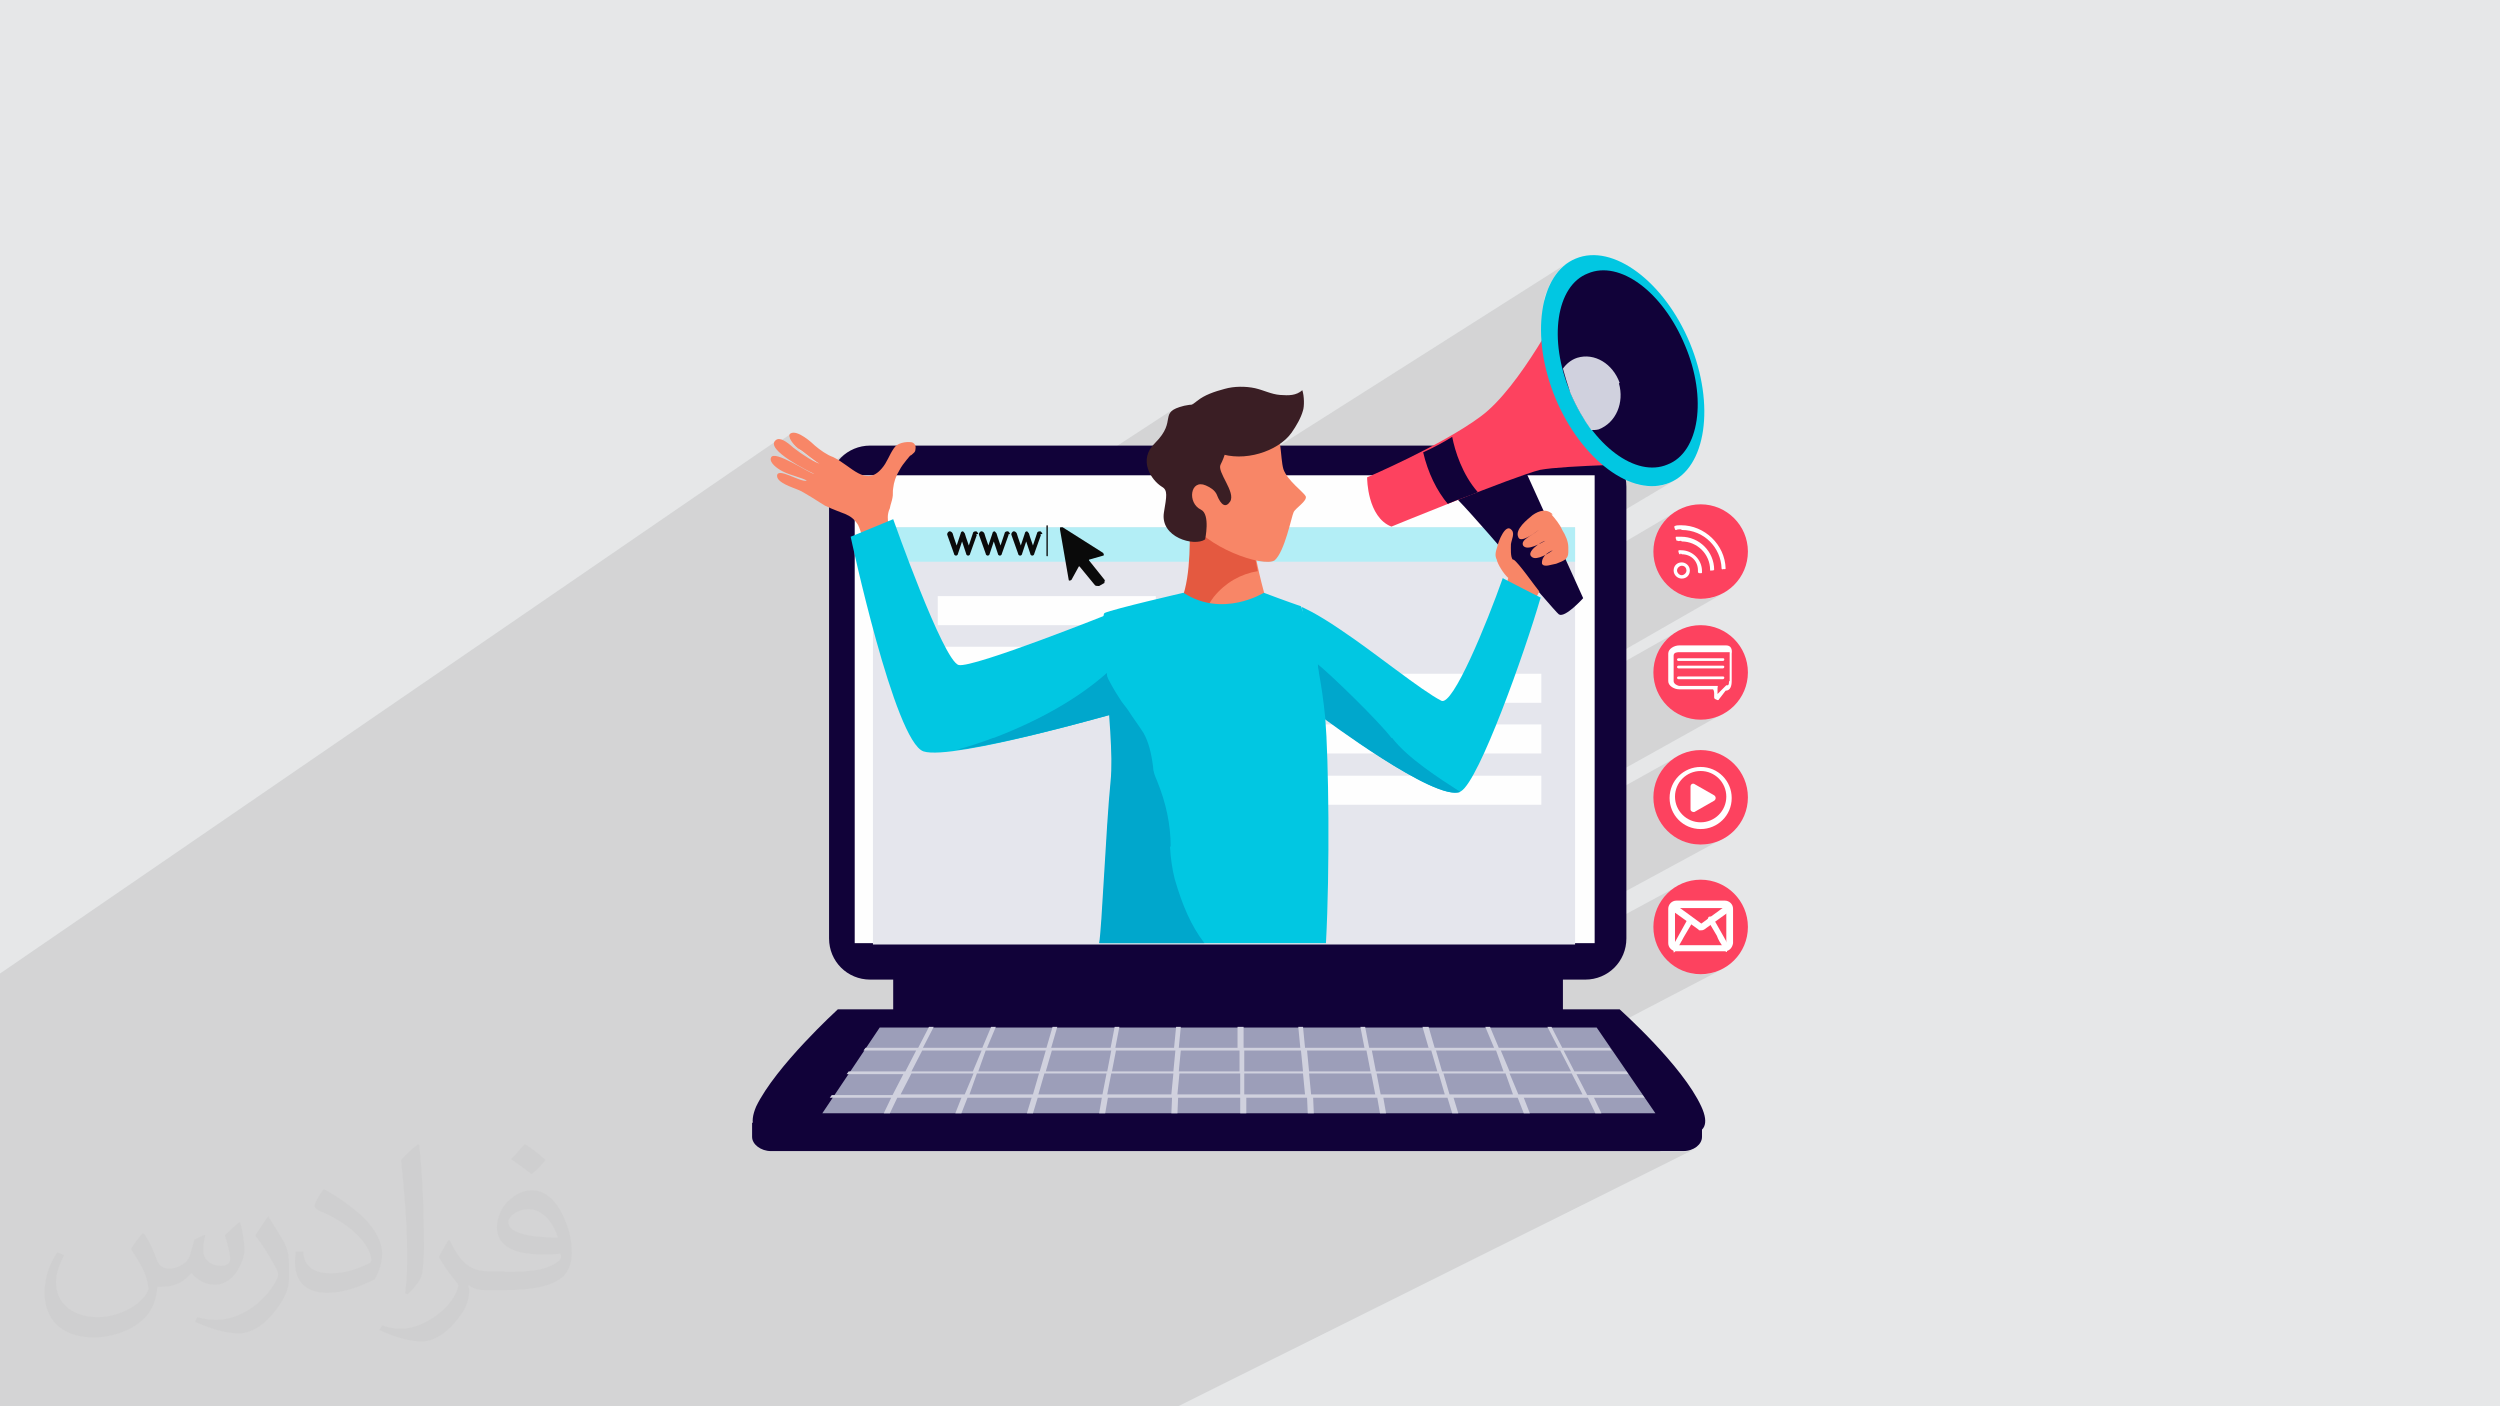 <?xml version="1.0" encoding="UTF-8"?>
<!DOCTYPE svg PUBLIC "-//W3C//DTD SVG 1.1//EN" "http://www.w3.org/Graphics/SVG/1.1/DTD/svg11.dtd">
<!-- Creator: CorelDRAW 2017 -->
<svg xmlns="http://www.w3.org/2000/svg" xml:space="preserve" width="3.703in" height="2.083in" version="1.1" style="shape-rendering:geometricPrecision; text-rendering:geometricPrecision; image-rendering:optimizeQuality; fill-rule:evenodd; clip-rule:evenodd"
viewBox="0 0 3703 2083"
 xmlns:xlink="http://www.w3.org/1999/xlink"
 xmlns:xodm="http://www.corel.com/coreldraw/odm/2003">
 <defs>
  <style type="text/css">
   <![CDATA[
    .fil14 {fill:#00A7CC}
    .fil13 {fill:#01C7E2}
    .fil15 {fill:#0A0A0A}
    .fil3 {fill:#110239}
    .fil11 {fill:#3A1E24}
    .fil5 {fill:#9C9EB9}
    .fil8 {fill:#B3EEF6}
    .fil6 {fill:#D0D1DE}
    .fil10 {fill:#E45940}
    .fil7 {fill:#E5E6ED}
    .fil0 {fill:#E6E7E8}
    .fil9 {fill:#F88667}
    .fil12 {fill:#FD425F}
    .fil4 {fill:#FEFEFE}
    .fil16 {fill:white}
    .fil2 {fill:#373435;fill-opacity:0.031}
    .fil1 {fill:#373435;fill-opacity:0.102}
   ]]>
  </style>
 </defs>
 <g id="Layer_x0020_1">
  <polygon class="fil0" points="0,0 3703,0 3703,2083 0,2083 "/>
  <polygon class="fil1" points="652,2083 649,2083 649,2083 649,2083 648,2083 643,2083 637,2083 635,2083 630,2083 624,2083 623,2083 615,2083 615,2083 613,2083 611,2083 610,2083 608,2083 606,2083 598,2083 598,2083 596,2083 593,2083 591,2083 580,2083 577,2083 576,2083 575,2083 575,2083 574,2083 573,2083 572,2083 570,2083 567,2083 566,2083 557,2083 557,2083 555,2083 552,2083 552,2083 537,2083 537,2083 535,2083 529,2083 529,2083 529,2083 525,2083 522,2083 521,2083 516,2083 512,2083 507,2083 491,2083 488,2083 485,2083 483,2083 480,2083 476,2083 465,2083 455,2083 449,2083 443,2083 437,2083 437,2083 436,2083 434,2083 423,2083 414,2083 408,2083 402,2083 400,2083 391,2083 389,2083 368,2083 366,2083 357,2083 356,2083 352,2083 343,2083 340,2083 319,2083 314,2083 309,2083 305,2083 299,2083 283,2083 277,2083 262,2083 260,2083 251,2083 245,2083 243,2083 235,2083 219,2083 214,2083 199,2083 180,2083 179,2083 172,2083 158,2083 140,2083 123,2083 114,2083 103,2083 101,2083 75,2083 42,2083 0,2083 0,2071 0,2069 0,2067 0,2051 0,2048 0,2047 0,2036 0,2020 0,2016 0,2013 0,2008 0,2001 0,2001 0,1996 0,1996 0,1995 0,1989 0,1988 0,1985 0,1980 0,1980 0,1962 0,1955 0,1939 0,1937 0,1936 0,1932 0,1919 0,1908 0,1904 0,1896 0,1895 0,1895 0,1895 0,1894 0,1894 0,1891 0,1891 0,1887 0,1882 0,1882 0,1879 0,1873 0,1866 0,1865 0,1863 0,1861 0,1861 0,1860 0,1855 0,1855 0,1855 0,1855 0,1854 0,1847 0,1843 0,1824 0,1822 0,1817 0,1817 0,1815 0,1813 0,1813 0,1805 0,1804 0,1796 0,1794 0,1793 0,1792 0,1791 0,1785 0,1785 0,1784 0,1783 0,1782 0,1780 0,1780 0,1780 0,1779 0,1779 0,1778 0,1778 0,1778 0,1777 0,1777 0,1777 0,1773 0,1770 0,1770 0,1770 0,1769 0,1769 0,1768 0,1766 0,1764 0,1762 0,1759 0,1759 0,1759 0,1759 0,1759 0,1757 0,1756 0,1754 0,1753 0,1753 0,1752 0,1752 0,1752 0,1747 0,1745 0,1745 0,1744 0,1743 0,1743 0,1743 0,1742 0,1740 0,1738 0,1736 0,1734 0,1733 0,1733 0,1732 0,1732 0,1731 0,1730 0,1728 0,1728 0,1727 0,1721 0,1717 0,1717 0,1717 0,1712 0,1709 0,1707 0,1706 0,1645 0,1637 0,1631 0,1621 0,1580 0,1580 0,1573 0,1573 0,1571 0,1569 0,1556 0,1556 0,1555 0,1548 0,1524 0,1521 0,1520 0,1519 0,1512 0,1489 0,1488 0,1487 0,1476 0,1460 0,1460 0,1446 0,1442 1150,653 1148,656 1147,659 1147,659 1171,643 1170,645 1169,648 1171,651 1173,655 1176,659 1179,662 1183,665 1185,667 1187,668 1191,671 1195,674 1200,678 1205,682 1209,685 1213,687 1215,688 1200,699 1202,700 1205,702 1207,702 1194,711 1194,711 1255,670 1250,674 1246,678 1242,682 1238,687 1235,692 1233,697 1231,703 1229,708 1228,715 1228,721 1228,729 1329,661 1327,663 1325,665 1322,669 1320,673 1318,677 1316,681 1314,685 1312,688 1309,692 1306,695 1302,700 1297,703 1296,704 1308,704 1349,676 1350,675 1308,704 1588,704 1738,606 1735,608 1733,610 1732,613 1731,616 1730,619 1730,622 1777,591 1772,594 1769,597 1766,600 1762,603 1758,606 1754,610 1751,613 1748,617 1747,620 1749,623 1752,626 1754,628 1756,630 1757,633 1758,634 1771,626 1769,628 1767,630 1765,632 1763,635 1761,638 1762,640 1766,645 1770,650 1775,654 1780,658 1786,661 1792,664 1793,665 1929,577 1925,580 1793,665 1798,667 1805,670 1812,672 1819,674 1827,675 1835,675 1842,675 1850,674 1858,673 1865,671 1873,668 1880,666 1887,662 1893,659 1822,704 1826,704 2324,388 2320,391 2315,394 2311,398 2308,402 2304,407 2301,412 2298,417 2295,422 2293,428 2290,434 2288,440 2287,445 2344,410 2348,407 2352,405 2357,404 2361,402 2366,402 2370,401 2375,401 2380,401 2385,402 2390,402 2395,404 2400,405 2405,407 2410,409 2415,412 2419,415 2424,418 2429,421 2434,425 2439,429 2444,433 2448,438 2453,443 2457,448 2462,453 2466,459 2470,465 2474,471 2478,477 2482,484 2486,490 2489,497 2493,505 2496,512 2499,519 2501,527 2504,534 2506,541 2508,548 2509,556 2511,563 2512,570 2513,577 2514,584 2514,591 2514,597 2514,604 2514,610 2513,616 2513,622 2512,628 2511,634 2509,640 2507,645 2506,650 2503,655 2501,659 2498,664 2496,668 2493,672 2489,675 2486,679 2482,681 2478,684 2424,717 2429,718 2434,719 2440,720 2446,720 2451,720 2457,720 2462,719 2468,717 2473,715 2478,713 2483,710 2362,782 2362,829 2486,756 2480,760 2475,764 2470,768 2465,773 2461,778 2458,784 2455,790 2453,796 2481,779 2482,779 2482,779 2483,779 2484,778 2485,778 2486,778 2488,778 2489,778 2490,778 2491,778 2498,778 2504,779 2510,781 2516,783 2522,786 2527,789 2532,793 2537,797 2541,801 2545,806 2549,811 2552,817 2554,823 2556,829 2557,835 2558,842 2558,842 2558,842 2558,842 2557,842 2557,842 2557,843 2491,881 2492,882 2499,884 2505,886 2512,887 2519,887 2526,887 2533,886 2540,884 2546,882 2552,879 2362,988 2362,1005 2486,935 2480,938 2475,942 2470,947 2465,951 2461,957 2458,963 2455,969 2454,972 2476,959 2479,958 2481,957 2484,957 2487,956 2559,956 2561,957 2563,957 2565,958 2566,960 2567,962 2567,964 2567,966 2567,968 2567,1009 2567,1011 2566,1014 2566,1016 2565,1018 2564,1020 2562,1021 2556,1025 2547,1035 2547,1036 2547,1036 2547,1036 2500,1063 2505,1064 2512,1065 2519,1065 2526,1065 2533,1064 2540,1062 2546,1060 2552,1057 2362,1163 2362,1189 2486,1120 2480,1123 2475,1127 2470,1132 2465,1137 2461,1142 2458,1148 2455,1154 2453,1160 2451,1166 2497,1140 2501,1138 2505,1137 2510,1136 2515,1135 2519,1135 2524,1135 2529,1136 2533,1137 2537,1138 2541,1140 2545,1143 2549,1145 2552,1148 2555,1152 2558,1155 2560,1159 2562,1163 2564,1167 2565,1172 2565,1176 2566,1181 2565,1186 2565,1191 2564,1195 2562,1199 2560,1203 2558,1207 2555,1211 2552,1214 2549,1217 2545,1220 2541,1222 2496,1247 2499,1248 2505,1249 2512,1251 2519,1251 2526,1251 2533,1249 2540,1248 2546,1245 2552,1242 2362,1345 2362,1379 2486,1312 2480,1316 2475,1320 2470,1324 2465,1329 2461,1334 2458,1340 2455,1346 2454,1349 2478,1336 2481,1335 2483,1335 2555,1335 2557,1335 2560,1336 2561,1337 2563,1338 2565,1340 2566,1342 2567,1344 2567,1347 2567,1398 2566,1400 2565,1402 2564,1404 2563,1406 2561,1407 2559,1408 2558,1409 2558,1410 2501,1440 2505,1442 2512,1443 2519,1443 2526,1443 2533,1442 2540,1440 2546,1438 2552,1435 2370,1530 2384,1551 2385,1551 2388,1555 2387,1555 2409,1586 2409,1586 2412,1591 2412,1591 2433,1622 2433,1622 2434,1623 2452,1649 2393,1679 2503,1679 2511,1678 2517,1676 2458,1706 2494,1706 2500,1705 2505,1704 2510,1702 1745,2083 1738,2083 1704,2083 1695,2083 1594,2083 1538,2083 1528,2083 1521,2083 1470,2083 1453,2083 1453,2083 1446,2083 1443,2083 1423,2083 1383,2083 1377,2083 1375,2083 1373,2083 1371,2083 1369,2083 1359,2083 1353,2083 1326,2083 1309,2083 1305,2083 1302,2083 1296,2083 1293,2083 1292,2083 1291,2083 1288,2083 1280,2083 1280,2083 1273,2083 1272,2083 1264,2083 1263,2083 1260,2083 1260,2083 1256,2083 1256,2083 1229,2083 1228,2083 1224,2083 1223,2083 1216,2083 1212,2083 1205,2083 1204,2083 1204,2083 1204,2083 1198,2083 1197,2083 1196,2083 1193,2083 1190,2083 1187,2083 1187,2083 1187,2083 1185,2083 1185,2083 1181,2083 1179,2083 1175,2083 1170,2083 1170,2083 1168,2083 1166,2083 1163,2083 1157,2083 1157,2083 1153,2083 1147,2083 1146,2083 1143,2083 1141,2083 1138,2083 1137,2083 1135,2083 1134,2083 1131,2083 1129,2083 1126,2083 1122,2083 1118,2083 1114,2083 1107,2083 1103,2083 1101,2083 1101,2083 1100,2083 1090,2083 1088,2083 1087,2083 1084,2083 1081,2083 1080,2083 1071,2083 1067,2083 1066,2083 1066,2083 1062,2083 1058,2083 1057,2083 1050,2083 1049,2083 1043,2083 1039,2083 1039,2083 1032,2083 1023,2083 1016,2083 1012,2083 1011,2083 1001,2083 995,2083 983,2083 982,2083 975,2083 964,2083 956,2083 954,2083 953,2083 947,2083 945,2083 937,2083 937,2083 930,2083 929,2083 926,2083 911,2083 908,2083 899,2083 897,2083 897,2083 895,2083 892,2083 891,2083 883,2083 880,2083 874,2083 871,2083 863,2083 849,2083 847,2083 841,2083 838,2083 837,2083 834,2083 830,2083 820,2083 814,2083 812,2083 803,2083 801,2083 797,2083 796,2083 791,2083 788,2083 785,2083 779,2083 758,2083 751,2083 750,2083 750,2083 748,2083 737,2083 731,2083 731,2083 719,2083 712,2083 708,2083 704,2083 702,2083 701,2083 694,2083 687,2083 676,2083 675,2083 667,2083 667,2083 665,2083 662,2083 661,2083 657,2083 656,2083 656,2083 655,2083 654,2083 653,2083 "/>
  <path class="fil2" d="M214 1828c7,11 12,21 16,32 3,7 5,19 21,19 5,0 11,-1 17,-5 7,-3 12,-9 14,-17l6 -21 15 -7 1 1c-2,8 -3,16 -3,21 0,18 15,24 27,24 7,0 13,-4 13,-10 0,-8 -4,-23 -8,-35 7,-7 14,-14 22,-20l1 1c4,15 6,30 6,40 0,10 -4,20 -8,27 -7,14 -20,25 -36,25 -12,0 -25,-6 -34,-17l-1 0c-9,11 -22,20 -43,20l-7 0c-1,14 -4,24 -9,33 -13,25 -50,42 -85,42 -49,0 -73,-28 -73,-66 0,-23 8,-45 19,-60l10 4c-7,14 -12,27 -12,40 0,35 29,52 62,52 31,0 68,-19 75,-42 -3,-25 -12,-36 -26,-59 4,-7 10,-15 17,-23l1 0 0 0 0 0 0 0 2 1 0 0 0 0 0 0 0 0 0 0 0 0 0 0 0 0 0 0zm564 -133c10,6 20,14 30,23 -6,8 -12,15 -21,21 -10,-8 -20,-15 -30,-22 7,-8 14,-15 20,-22l0 0 0 0 0 0 1 0 0 0 0 0zm5 96c-17,0 -30,11 -30,19 0,17 33,23 73,23 -5,-20 -22,-42 -43,-42l0 0zm-37 93c22,0 41,-1 55,-4 16,-4 30,-12 30,-18 0,-2 0,-3 -1,-5 -9,1 -19,1 -29,1 -29,0 -52,-7 -61,-23 -2,-5 -4,-10 -4,-16 0,-16 7,-32 19,-42 10,-9 21,-14 33,-14 20,0 37,16 48,42 6,14 11,30 11,51 0,14 -4,25 -12,34 -16,15 -45,21 -90,21l-20 0 0 0 -5 0c-11,0 -19,-2 -25,-7l-1 0c0,3 1,5 1,7 0,10 -3,23 -10,33 -20,30 -42,43 -60,43 -19,0 -42,-7 -63,-17l4 -7c7,3 16,5 29,5 34,0 78,-33 84,-64 -1,-3 -4,-6 -7,-10 -10,-12 -16,-22 -22,-32 5,-10 10,-18 14,-25l2 0c14,29 28,46 57,46l5 0 0 0 21 0 0 0 0 0 0 0 -3 1 0 0 0 0zm-146 31c2,-14 3,-29 3,-43l0 -21c0,-39 -5,-96 -9,-133 7,-8 17,-17 25,-23l2 1c5,47 7,101 7,151 0,13 -1,26 -2,35 -1,12 -8,21 -22,35l-3 -1 0 0 0 0 0 0 -1 -1 0 0 0 0zm-151 -62c1,18 10,33 41,33 20,0 36,-5 55,-14 3,-1 5,-3 5,-5 0,-12 -9,-27 -24,-41 -14,-13 -34,-25 -52,-32 -6,-3 -8,-5 -8,-8 0,-5 7,-16 13,-24l2 0c20,11 43,27 60,44 15,16 25,33 25,51 0,13 -4,26 -11,38 -22,11 -46,20 -70,20 -29,0 -48,-14 -48,-45 0,-3 0,-9 1,-16l10 0 0 0 0 0 0 0 1 -1 0 0 0 0 0 0zm-52 -52l18 29c7,11 13,22 13,41l0 24c0,19 -12,39 -32,60 -15,14 -29,20 -42,20 -19,0 -40,-6 -65,-17l3 -7c8,2 17,4 28,4 36,0 72,-26 89,-58 2,-4 3,-7 3,-9 0,-4 -2,-8 -4,-11 -9,-17 -19,-33 -30,-47 6,-9 12,-18 18,-27l1 0 0 -2 0 0 0 0 0 0z"/>
  <g id="_2607721868304">
   <rect class="fil3" x="1323" y="1352" width="992" height="145"/>
   <path class="fil3" d="M2348 1451l-1059 0c-34,0 -61,-27 -61,-61l0 -669c0,-34 27,-61 61,-61l1059 0c34,0 61,27 61,61l0 669c0,34 -27,61 -61,61z"/>
   <rect class="fil4" x="1283" y="712" width="1072" height="678"/>
   <path class="fil3" d="M1114 1663l0 21c0,11 13,21 28,21l1351 0c16,0 28,-10 28,-21l0 -21 -1408 0z"/>
   <path class="fil3" d="M1819 1495l-578 0c-1,1 -92,84 -121,144 -11,26 -4,40 18,40l682 0 682 0c23,0 30,-14 18,-40 -28,-61 -119,-142 -121,-144l-581 0z"/>
   <polygon class="fil5" points="2452,1649 1218,1649 1303,1522 2365,1522 "/>
   <path class="fil6" d="M2436 1626l-3 -4 -82 0 -16 -31 77 0 -3 -4 -77 0 -16 -31 71 0 -3 -4 -70 0 -16 -31 -6 0 16 31 -88 0 -13 -31 -7 0 13 31 -88 0 -9 -31 -9 0 9 31 -88 0 -6 -31 -7 0 6 31 -88 0 -3 -31 -7 0 3 31 -84 0 0 -31 -9 0 0 31 -87 0 3 -31 -7 0 -3 31 -87 0 6 -31 -7 0 -6 31 -88 0 9 -31 -7 0 -9 31 -88 0 13 -31 -7 0 -13 31 -88 0 16 -31 -7 0 -16 31 -78 0 -3 4 78 0 -16 31 -84 0 -3 4 84 0 -16 31 -90 0 -3 4 91 0 -11 23 9 0 11 -23 95 0 -9 23 9 0 9 -23 95 0 -7 23 9 0 7 -23 95 0 -4 23 9 0 4 -23 95 0 -1 23 9 0 1 -23 92 0 0 23 9 0 0 -23 90 0 1 23 9 0 -1 -23 95 0 4 23 9 0 -4 -23 95 0 7 23 9 0 -7 -23 95 0 9 23 9 0 -9 -23 95 0 11 23 9 0 -11 -23 75 0zm-975 -70l88 0 -9 31 -91 0 11 -31zm-95 0l88 0 -13 31 -91 0 16 -31zm63 65l-95 0 16 -31 92 0 -13 31zm102 0l-95 0 11 -31 92 0 -9 31zm102 0l-95 0 9 -31 92 0 -6 31zm7 -34l-91 0 9 -31 88 0 -6 31zm95 34l-95 0 6 -31 92 0 -3 31zm3 -34l-91 0 6 -31 88 0 -3 31zm98 34l-92 0 3 -31 90 0 0 31zm0 -34l-90 0 3 -31 87 0 0 31zm7 -31l84 0 3 31 -87 0 0 -31zm0 65l0 -31 87 0 3 31 -90 0zm468 -65l16 31 -91 0 -13 -31 88 0zm-95 0l11 31 -91 0 -9 -31 88 0zm-280 0l88 0 6 31 -91 0 -3 -31zm6 65l-3 -31 92 0 6 31 -95 0zm90 -65l88 0 9 31 -91 0 -6 -31zm13 65l-6 -31 92 0 9 31 -95 0zm102 0l-9 -31 92 0 11 31 -95 0zm102 0l-13 -31 92 0 16 31 -95 0z"/>
   <path class="fil3" d="M1819 1680l-60 0c0,0 0,6 3,9 1,1 3,1 4,1l53 0 53 0c1,0 3,0 4,-1 3,-3 3,-9 3,-9l-60 0z"/>
   <rect class="fil4" x="1266" y="704" width="1096" height="693"/>
   <rect class="fil7" x="1293" y="781" width="1040" height="618"/>
   <rect class="fil8" x="1293" y="781" width="1040" height="51"/>
   <rect class="fil4" x="1960" y="998" width="323" height="43"/>
   <rect class="fil4" x="1960" y="1073" width="323" height="43"/>
   <rect class="fil4" x="1960" y="1149" width="323" height="43"/>
   <rect class="fil4" x="1389" y="883" width="323" height="43"/>
   <rect class="fil4" x="1389" y="958" width="323" height="43"/>
   <path class="fil9" d="M1855 781c-23,4 -45,4 -67,3 -7,0 -16,-3 -24,-6 1,28 1,92 -18,119 0,0 7,33 65,33 58,1 64,-43 64,-43 0,0 -20,-67 -20,-107z"/>
   <path class="fil10" d="M1745 899c0,0 0,1 1,3 0,0 0,0 0,0 0,1 1,1 1,3 0,0 0,0 0,0 1,1 1,3 3,4 0,0 0,0 0,0 3,3 6,6 10,9 0,0 0,0 1,0 3,1 4,3 9,4 0,0 1,0 1,0 3,1 6,3 10,3 1,-14 7,-28 17,-41 17,-21 40,-34 65,-38 -4,-21 -10,-48 -10,-68 -23,4 -45,4 -67,3 -7,0 -16,-3 -24,-6 1,33 1,97 -18,125 0,-1 0,0 0,0 0,0 0,0 0,0z"/>
   <path class="fil9" d="M1774 624c0,0 95,-28 109,-6 16,23 13,60 18,77 6,17 30,34 33,40 3,7 -16,18 -18,24 -3,6 -13,58 -28,71 -17,11 -105,-20 -126,-61 -21,-43 -13,-132 13,-145z"/>
   <path class="fil11" d="M1818 640c0,0 3,23 -10,48 -6,11 23,41 14,55 -6,9 -13,7 -20,-11 -3,-6 -9,-10 -16,-13 -23,-10 -28,26 -7,36 14,7 6,44 6,44 -16,11 -67,-3 -61,-40 4,-24 6,-33 -3,-38 -16,-10 -36,-40 -10,-65 34,-34 3,-45 43,-55 40,-9 72,16 64,40z"/>
   <path class="fil11" d="M1747 620c3,-9 18,-20 26,-26 11,-9 26,-14 41,-18 14,-4 31,-4 45,-1 13,3 24,9 37,10 13,1 24,1 33,-7 3,9 3,24 1,30 -3,11 -10,23 -17,33 -20,28 -71,44 -108,30 -18,-7 -34,-14 -43,-30 -4,-7 -9,-11 -16,-20z"/>
   <path class="fil3" d="M2253 683l92 203c0,0 -27,30 -36,24 -9,-7 -146,-172 -161,-180 -14,-9 104,-47 104,-47z"/>
   <path class="fil12" d="M2025 708c0,0 0,58 36,72 0,0 183,-75 220,-84 37,-7 171,-9 171,-9l-135 -242c0,0 -65,129 -124,172 -58,43 -168,90 -168,90z"/>
   <path class="fil3" d="M2145 746c14,-6 30,-11 44,-17 -23,-26 -34,-61 -38,-82 -14,9 -28,16 -43,23 7,30 20,57 37,77z"/>
   <path class="fil13" d="M2503 508c38,92 24,185 -30,207 -55,23 -131,-34 -169,-125 -38,-92 -24,-185 30,-207 55,-23 131,34 169,125z"/>
   <path class="fil3" d="M2496 512c33,78 21,158 -26,176 -47,20 -111,-28 -144,-107 -33,-78 -21,-158 26,-176 47,-20 111,27 144,107z"/>
   <path class="fil9" d="M2241 829c-4,-3 -3,-18 -3,-23 1,-7 6,-16 1,-21 -9,-11 -20,18 -21,24 -3,9 -4,14 -1,20 1,6 10,21 17,27 -1,3 -1,6 -3,10 9,4 14,6 23,11 9,6 9,11 17,17l9 -18c-6,-7 -31,-43 -38,-47z"/>
   <path class="fil9" d="M2300 762c-9,-9 -20,-6 -30,1 -7,6 -27,21 -21,33 4,10 30,-11 30,-11 -10,9 -27,14 -23,23 6,9 27,-4 33,-7 -6,1 -30,17 -20,24 7,6 26,-6 31,-10 -7,3 -17,9 -16,20 3,6 14,1 21,0 10,-4 18,-6 18,-17 0,-3 0,-4 0,-7 0,-9 -4,-18 -9,-26 -4,-9 -10,-16 -16,-23z"/>
   <path class="fil9" d="M1335 829c-4,-7 -9,-14 -10,-23 -3,-7 -4,-14 -6,-20 -3,-7 -4,-13 -4,-20 0,-4 1,-9 3,-13 1,-6 3,-10 4,-16 1,-4 0,-9 1,-14 1,-9 4,-18 9,-26 3,-6 7,-11 11,-16 3,-3 4,-6 7,-7 3,-3 6,-4 6,-9 1,-4 -1,-9 -6,-10 -9,-1 -21,1 -26,9 -7,10 -10,21 -18,30 -24,28 -45,-4 -72,-17 -9,-3 -20,-11 -27,-17 -4,-4 -26,-24 -36,-18 -7,4 7,21 14,24 3,1 26,21 30,21 -7,-1 -26,-13 -40,-24 -10,-9 -20,-16 -26,-11 -17,14 51,47 57,50 -6,0 -60,-37 -64,-24 -3,7 9,16 17,20 11,6 31,10 36,14 -9,3 -44,-21 -44,-7 0,10 23,17 30,20 9,3 34,20 41,24 27,13 37,11 48,27 7,10 18,64 28,84l36 -31z"/>
   <path class="fil13" d="M2226 856c-24,68 -74,190 -91,182 -31,-16 -98,-71 -149,-105 -38,-26 -58,-34 -58,-34l36 166c0,0 166,126 200,107 27,-16 95,-207 118,-287 1,1 -55,-28 -55,-28z"/>
   <path class="fil14" d="M2061 1093c-18,-24 -90,-94 -109,-109l6 78c0,0 168,126 205,111 -31,-20 -78,-50 -101,-80z"/>
   <path class="fil13" d="M1646 908c0,0 -205,82 -226,77 -23,-6 -97,-216 -97,-216l-63 26c0,0 65,304 108,318 43,14 296,-60 296,-60 0,0 6,-74 -18,-145z"/>
   <path class="fil14" d="M1471 1093c-18,7 -37,13 -55,18 87,-11 249,-58 249,-58 0,0 1,-34 -4,-77 -50,53 -121,91 -189,117z"/>
   <path class="fil6" d="M2399 567c-10,-28 -37,-45 -63,-37 -9,3 -16,9 -21,16 3,11 7,24 11,36 9,21 20,40 31,55 4,0 7,0 11,-1 26,-10 38,-40 30,-68z"/>
   <path class="fil13" d="M1646 1157c-7,71 -13,220 -17,240l335 0c6,-111 4,-273 -1,-333 -10,-104 -36,-166 -36,-166 0,0 -26,-9 -55,-20 0,0 -61,38 -119,0 0,0 -104,24 -117,30 -9,7 17,172 10,249z"/>
   <path class="fil14" d="M1734 1254c0,-33 -7,-65 -20,-97 -3,-7 -6,-14 -6,-21 -3,-23 -7,-37 -14,-50 -7,-11 -16,-23 -23,-34 -4,-6 -9,-11 -13,-18 -6,-9 -16,-26 -20,-36 4,53 11,122 7,159 -7,71 -13,220 -17,240l156 0c-20,-26 -33,-57 -44,-95 -4,-16 -6,-31 -7,-48z"/>
   <path class="fil15" d="M1447 792l-10 28 0 0c0,1 -1,3 -3,3l0 0c0,0 0,0 0,0l0 0c0,0 0,0 0,0l0 0 0 0 0 0 0 0 0 0 0 0 0 0 0 0 0 0 0 0c0,0 0,0 0,0l0 0c0,0 0,0 0,0l0 0c-1,0 -3,-1 -3,-3l-6 -18 -6 18c0,1 -1,3 -3,3l0 0c0,0 0,0 0,0l0 0c0,0 0,0 0,0l0 0 0 0 0 0 0 0 0 0 0 0 0 0 0 0 0 0 0 0c0,0 0,0 0,0l0 0c0,0 0,0 0,0l0 0c-1,0 -3,-1 -3,-3l-10 -28 0 0c0,0 0,-1 0,-1 0,-1 1,-3 3,-4 0,0 1,0 1,0 1,0 3,1 4,3 0,0 3,10 6,18 3,-9 6,-18 6,-18 0,-1 1,-3 3,-3l0 0c0,0 0,0 0,0l0 0c0,0 0,0 0,0l0 0c0,0 0,0 0,0l0 0c0,0 0,0 0,0l0 0c0,0 0,0 0,0l0 0 0 0 0 0c0,0 0,0 0,0l0 0 0 0 0 0 0 0c0,0 0,0 0,0l0 0 0 0c0,0 0,0 0,0 0,0 0,0 0,0 0,0 0,0 0,0 0,0 0,0 0,0l0 0c0,0 0,0 0,0l0 0c0,0 0,0 0,0l0 0c1,0 1,1 3,3 0,0 3,10 6,18 3,-9 6,-18 6,-18 0,-1 1,-3 4,-3 0,0 1,0 1,0 1,0 3,3 3,4 -3,0 -3,0 -3,1l0 0z"/>
   <path class="fil15" d="M1494 792l-10 28 0 0c0,1 -1,3 -3,3l0 0c0,0 0,0 0,0l0 0c0,0 0,0 0,0l0 0 0 0 0 0 0 0 0 0 0 0 0 0 0 0 0 0 0 0c0,0 0,0 0,0l0 0c0,0 0,0 0,0l0 0c-1,0 -3,-1 -3,-3l-6 -18 -6 18c0,1 -1,3 -3,3l0 0c0,0 0,0 0,0l0 0c0,0 0,0 0,0l0 0 0 0 0 0 0 0 0 0 0 0 0 0 0 0 0 0 0 0c0,0 0,0 0,0l0 0c0,0 0,0 0,0l0 0c-1,0 -3,-1 -3,-3l-10 -28 0 0c0,0 0,-1 0,-1 0,-1 1,-3 3,-4 0,0 1,0 1,0 1,0 3,1 4,3 0,0 3,10 6,18 3,-9 6,-18 6,-18 0,-1 1,-3 3,-3l0 0c0,0 0,0 0,0l0 0c0,0 0,0 0,0l0 0c0,0 0,0 0,0l0 0c0,0 0,0 0,0l0 0c0,0 0,0 0,0l0 0 0 0 0 0c0,0 0,0 0,0l0 0 0 0 0 0 0 0c0,0 0,0 0,0l0 0 0 0c0,0 0,0 0,0 0,0 0,0 0,0 0,0 0,0 0,0 0,0 0,0 0,0l0 0c0,0 0,0 0,0l0 0c0,0 0,0 0,0l0 0c1,0 1,1 3,3 0,0 3,10 6,18 3,-9 6,-18 6,-18 0,-1 1,-3 4,-3 0,0 1,0 1,0 1,0 3,3 3,4 -1,0 -1,0 -3,1l0 0z"/>
   <path class="fil15" d="M1542 792l-10 28 0 0c0,1 -1,3 -3,3l0 0c0,0 0,0 0,0l0 0c0,0 0,0 0,0l0 0 0 0 0 0 0 0 0 0 0 0 0 0 0 0 0 0 0 0c0,0 0,0 0,0l0 0c0,0 0,0 0,0l0 0c-1,0 -3,-1 -3,-3l-6 -18 -6 18c0,1 -1,3 -3,3l0 0c0,0 0,0 0,0l0 0c0,0 0,0 0,0l0 0 0 0 0 0 0 0 0 0 0 0 0 0 0 0 0 0 0 0c0,0 0,0 0,0l0 0c0,0 0,0 0,0l0 0c-1,0 -3,-1 -3,-3l-10 -28 0 0c0,0 0,-1 0,-1 0,-1 1,-3 3,-4 0,0 1,0 1,0 1,0 3,1 4,3 0,0 3,10 6,18 3,-9 6,-18 6,-18 0,-1 1,-3 3,-3l0 0c0,0 0,0 0,0l0 0c0,0 0,0 0,0l0 0c0,0 0,0 0,0l0 0c0,0 0,0 0,0l0 0c0,0 0,0 0,0l0 0 0 0 0 0c0,0 0,0 0,0l0 0 0 0 0 0 0 0c0,0 0,0 0,0l0 0 0 0c0,0 0,0 0,0 0,0 0,0 0,0 0,0 0,0 0,0 0,0 0,0 0,0l0 0c0,0 0,0 0,0l0 0c0,0 0,0 0,0l0 0c1,0 1,1 3,3 0,0 3,10 6,18 3,-9 6,-18 6,-18 0,-1 1,-3 4,-3 0,0 1,0 1,0 1,0 3,3 3,4 -3,0 -3,0 -3,1l0 0z"/>
   <path class="fil15" d="M1552 823c0,1 -1,1 -1,1l0 0c-1,0 -1,-1 -1,-1l0 -44c0,-1 1,-1 1,-1l0 0c1,0 1,1 1,1l0 44z"/>
   <path class="fil15" d="M1637 860l-24 -30c0,0 0,0 0,-1 0,0 0,0 0,0l21 -6c1,0 1,-1 1,-1 0,-1 0,-1 -1,-3l-60 -38c-1,0 -1,0 -3,0 -1,0 -1,1 -1,3l13 75c0,1 1,1 1,1 1,0 1,0 3,-1l11 -20c0,0 0,0 0,0 0,0 0,0 1,0l23 28c1,1 4,1 6,1l7 -4c1,0 1,-1 1,-3 1,1 0,0 0,-1z"/>
   <g>
    <g>
     <circle class="fil12" cx="2519" cy="1181" r="70"/>
     <path class="fil16" d="M2519 1228c-26,0 -46,-21 -46,-46 0,-26 21,-46 46,-46 26,0 46,21 46,46 0,26 -21,46 -46,46zm0 -86c-21,0 -38,17 -38,38 0,21 17,38 38,38 21,0 38,-17 38,-38 0,-21 -17,-38 -38,-38z"/>
     <path class="fil16" d="M2504 1199l0 -34c0,-3 3,-6 7,-3l28 16c3,2 3,6 0,8l-28 16c-2,2 -7,0 -7,-3z"/>
    </g>
    <g>
     <circle class="fil12" cx="2519" cy="1373" r="70"/>
     <path class="fil16" d="M2555 1409l-72 0c-6,0 -12,-5 -12,-12l0 -51c0,-6 5,-12 12,-12l72 0c6,0 12,5 12,12l0 51c-1,7 -6,12 -12,12zm-72 -64c-1,0 -2,1 -2,2l0 51c0,1 1,2 2,2l72 0c1,0 2,-1 2,-2l0 -51c0,-1 -1,-2 -2,-2l-72 0z"/>
     <path class="fil16" d="M2518 1378c-1,0 -2,0 -2,-1l-39 -28c-2,-1 -2,-5 -1,-7 1,-2 5,-2 7,-1l37 27 37 -27c2,-1 5,-1 7,1 1,2 1,5 -1,7l-39 28c-2,1 -3,1 -5,1z"/>
     <path class="fil16" d="M2479 1410l-1 -9 1 5 -3 -2c1,-1 15,-27 24,-43 1,-2 5,-3 6,-1 2,1 3,5 1,6 0,0 -6,10 -13,22 -3,6 -6,10 -8,15 -5,7 -5,7 -7,8z"/>
     <path class="fil16" d="M2558 1410c-2,0 -2,0 -7,-9 -2,-3 -6,-9 -8,-15 -6,-10 -13,-22 -13,-22 -1,-2 0,-5 1,-6 2,-1 5,0 6,1 9,16 24,42 24,43l-3 2 0 6z"/>
    </g>
    <g>
     <circle class="fil12" cx="2519" cy="817" r="70"/>
     <path class="fil16" d="M2491 857c-6,0 -12,-5 -12,-12 0,-7 5,-12 12,-12 6,0 12,5 12,12 0,7 -5,12 -12,12zm0 -19c-3,0 -7,3 -7,7 0,3 3,7 7,7 3,0 7,-3 7,-7 0,-3 -2,-7 -7,-7z"/>
     <path class="fil16" d="M2491 821c14,0 24,10 24,24 0,1 0,1 0,2 0,1 1,2 2,2l3 0c1,0 1,-1 1,-1 0,-1 0,-1 0,-2 0,-17 -14,-31 -31,-31 -1,0 -2,0 -3,0 -1,0 -1,1 -1,2l1 3c0,1 1,1 2,1 0,-1 0,-1 1,-1z"/>
     <path class="fil16" d="M2491 802c23,0 42,19 42,42l0 0c0,1 1,2 2,1l3 0c0,-1 1,-1 1,-1 0,-27 -22,-49 -49,-49 -2,0 -5,0 -7,0 -1,0 -1,1 -1,2l1 3c0,1 1,1 2,1 1,1 3,0 5,0z"/>
     <path class="fil16" d="M2491 785c33,0 58,26 59,57 0,1 1,2 2,1l3 0c1,0 1,-1 1,-1 -1,-35 -31,-64 -66,-64 -3,0 -7,0 -9,1 -1,0 -1,1 -1,2l1 3c0,1 1,1 2,1 1,-1 5,-1 7,-1z"/>
    </g>
    <g>
     <circle class="fil12" cx="2519" cy="996" r="70"/>
     <path class="fil16" d="M2559 956l-72 0c-7,0 -16,5 -16,12l0 41c0,7 9,12 16,12l50 0c1,0 2,3 2,6l0 6c0,2 2,3 3,3 0,0 1,1 2,1 1,0 2,0 2,-1l10 -13c7,0 9,-7 9,-14l0 -41c1,-6 -1,-12 -8,-12zm2 52c0,3 0,7 -2,7l-2 0 -13 13 0 -9c0,-1 1,-3 0,-3l-56 0c-3,0 -9,-3 -9,-7l0 -38c0,-5 6,-5 9,-5l72 0c3,0 2,0 2,2l0 41 -1 0z"/>
     <path class="fil16" d="M2554 977c0,1 -1,2 -2,2l-66 0c-1,0 -2,-1 -2,-2l0 0c0,-1 1,-2 2,-2l66 0c2,0 2,1 2,2l0 0z"/>
     <path class="fil16" d="M2554 988c0,1 -1,2 -2,2l-66 0c-1,0 -2,-1 -2,-2l0 0c0,-1 1,-2 2,-2l66 0c2,0 2,1 2,2l0 0z"/>
     <path class="fil16" d="M2554 1004c0,1 -1,2 -2,2l-66 0c-1,0 -2,-1 -2,-2l0 0c0,-1 1,-2 2,-2l66 0c2,0 2,1 2,2l0 0z"/>
    </g>
   </g>
  </g>
 </g>
</svg>
